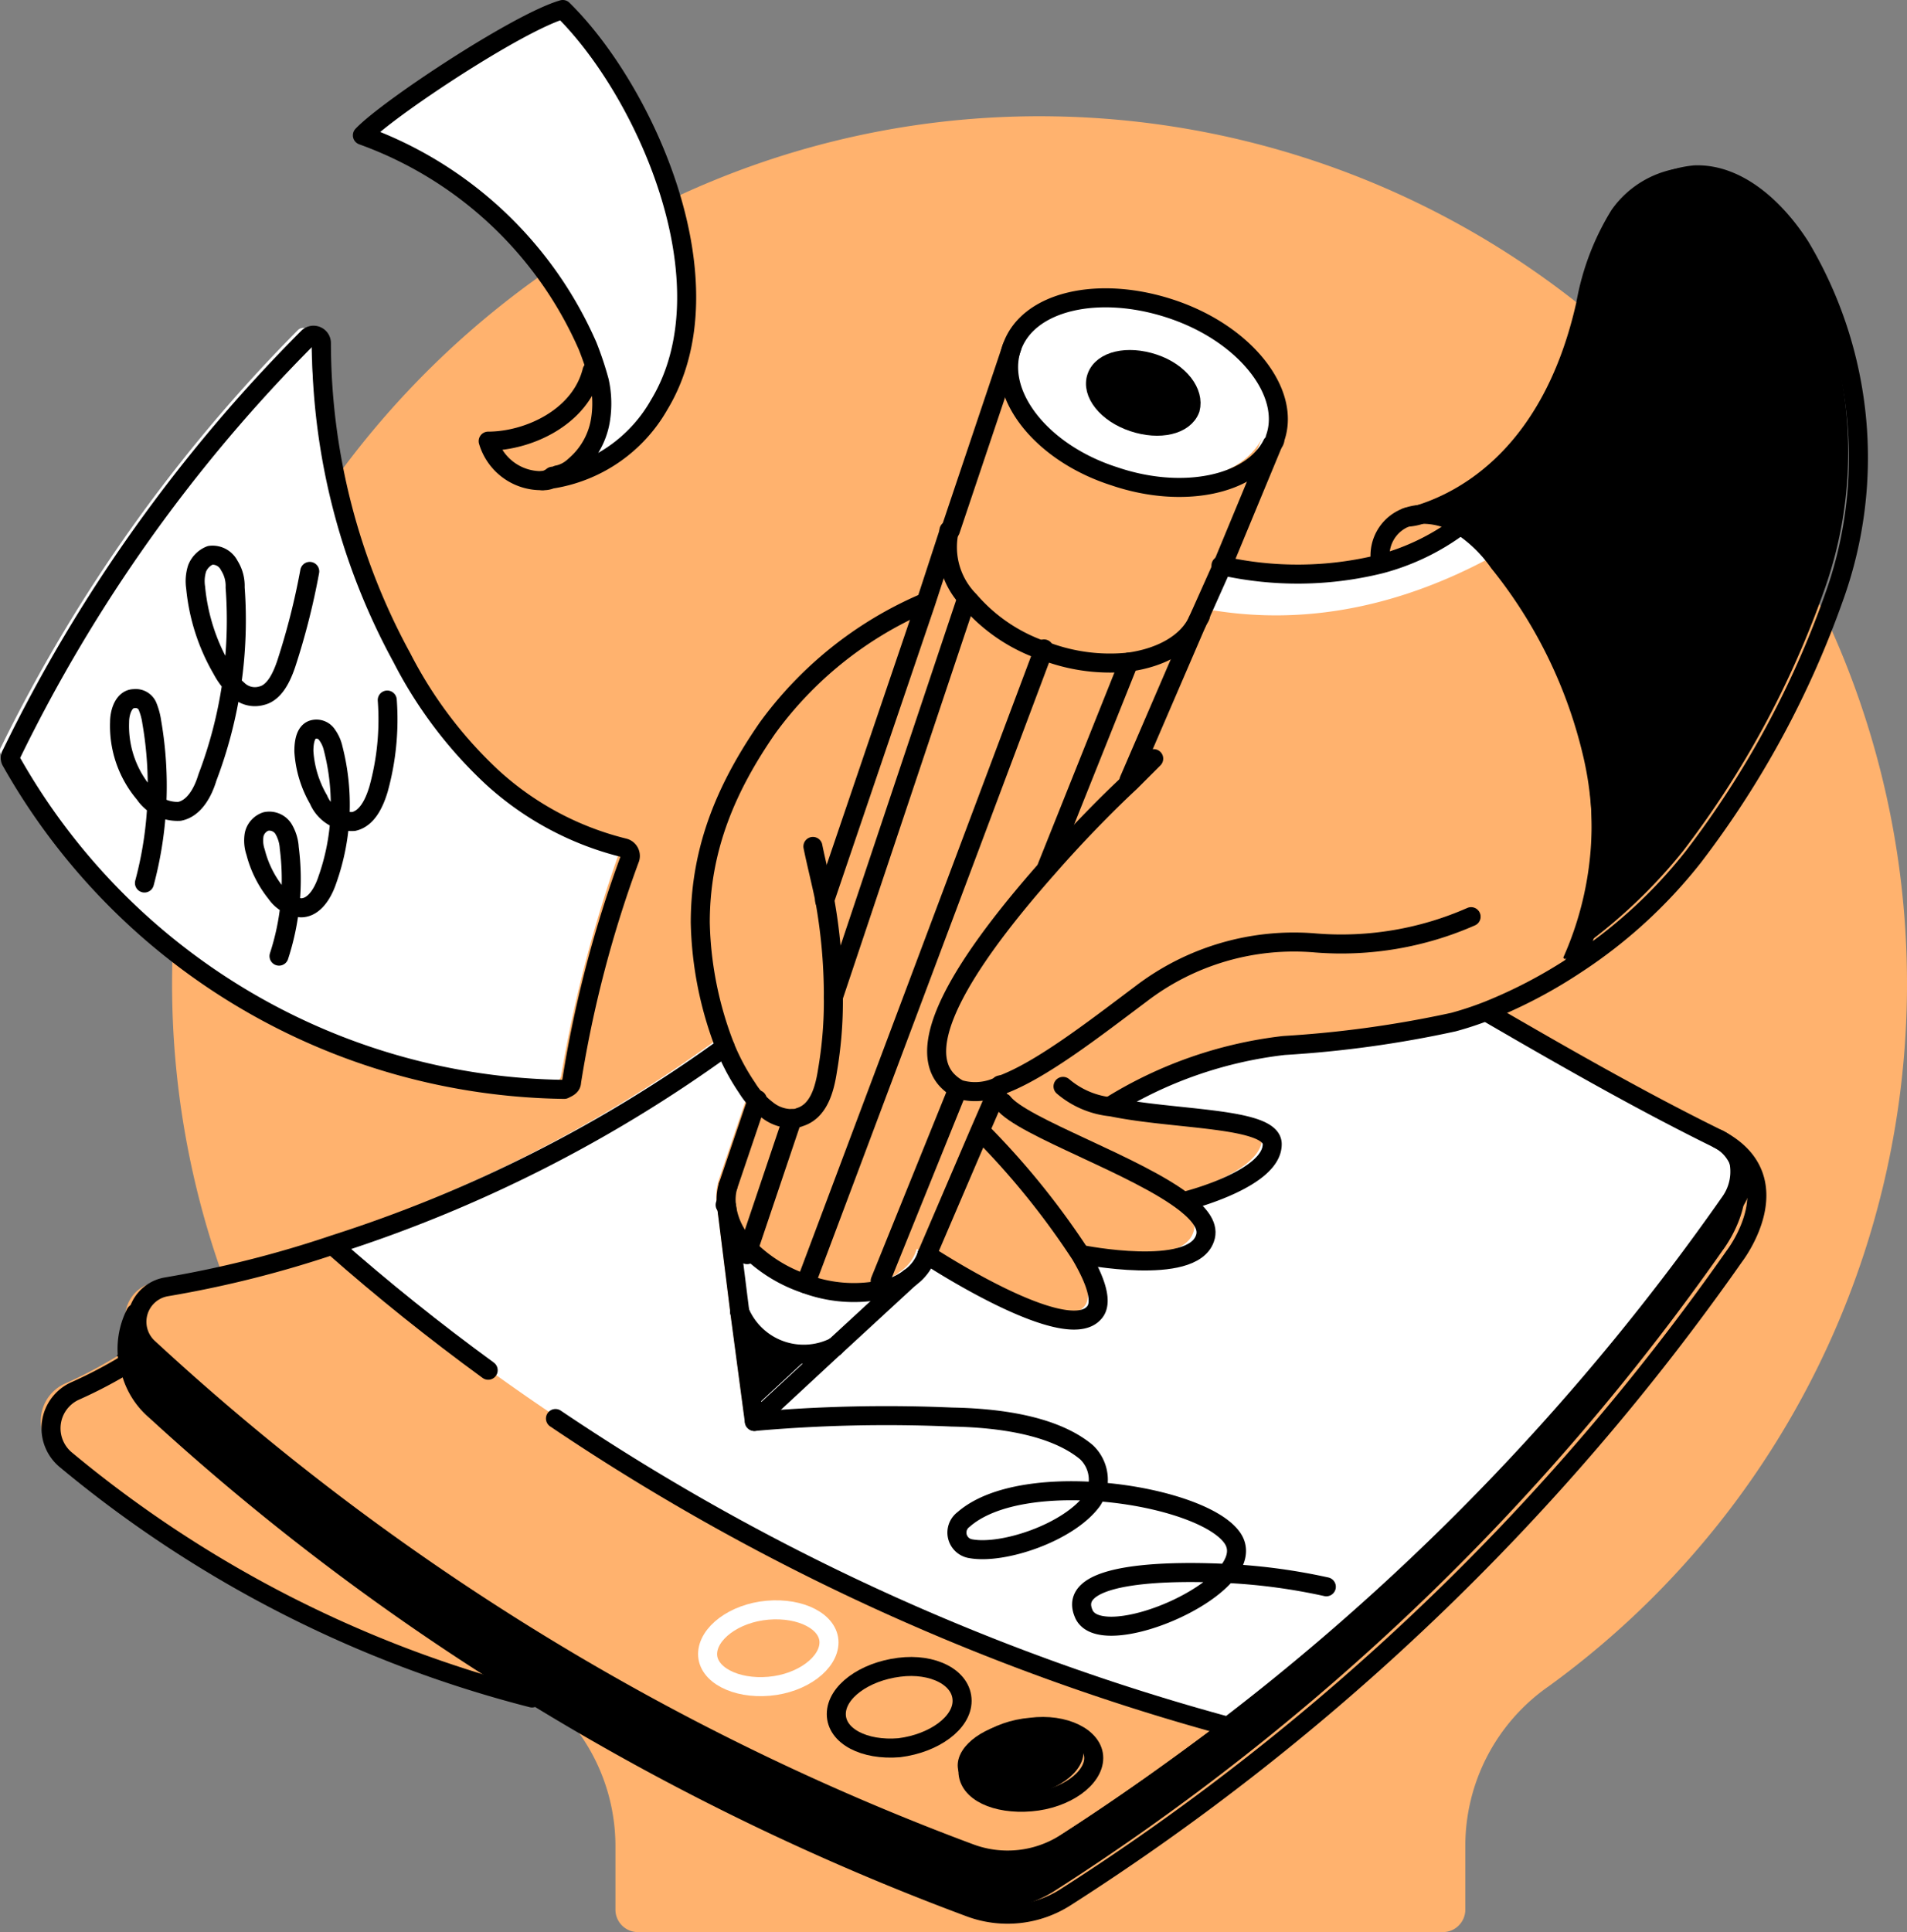 <svg xmlns="http://www.w3.org/2000/svg" width="122.21" height="123.78" viewBox="0 0 122.21 123.78">
  <rect x="0" y="0" width="122.21" height="123.78" fill="#808080" stroke="none"/>
  <g id="コンテンツマーケ_4" transform="translate(-3.895 -2.946)">
    <path id="Path_13568" data-name="Path 13568" d="M71.362,10.4C40.9,9.93,15.4,34.582,14.933,64.953a55.449,55.449,0,0,0,23.153,46.119,12.439,12.439,0,0,1,5.249,10.123v4.125a1.442,1.442,0,0,0,1.406,1.406H96.39A1.442,1.442,0,0,0,97.8,125.32v-4.125a12.453,12.453,0,0,1,5.343-10.217A55.581,55.581,0,0,0,71.362,10.4Z" fill="#ffb26e"/>
    <path id="Path_13569" data-name="Path 13569" d="M81.3,41.988c.656-1.593.562-1.312,1.219-2.906a19.52,19.52,0,0,0,14.81-2.156c1.594.937,1.406.188,2.531,1.5C93.953,41.706,87.673,43.112,81.3,41.988Z" fill="#fff"/>
    <path id="Path_13570" data-name="Path 13570" d="M49.8,79.857l.844,6.749.937,7.03,5.155-4.78L61.52,84.45a2.588,2.588,0,0,0,1.125-1.5s8.811,5.812,10.686,3.749c.656-.656.094-2.156-.844-3.749,0,0,7.03,1.406,7.874-1.031.281-.75-.281-1.5-1.219-2.25l.188-.187s5.531-1.406,5.437-3.656c-.094-1.687-6.28-1.5-10.311-2.343A26.885,26.885,0,0,1,85.517,69.64c3.656-.469,7.312-.562,10.873-1.5a21.1,21.1,0,0,0,2.25-.75v.094c4.687,2.718,9.748,5.624,14.717,8.061a2.76,2.76,0,0,1,1.031,4.031,151.715,151.715,0,0,1-32.152,33.558,144.273,144.273,0,0,1-57.554-30.84A88.659,88.659,0,0,0,49.709,69.64l.188-.094A14.14,14.14,0,0,0,51.3,72.171a5.2,5.2,0,0,0,.562.75l-1.875,5.531A3.643,3.643,0,0,0,49.8,79.857Z" fill="#fff"/>
    <path id="Path_13571" data-name="Path 13571" d="M37.055,110.884a154.872,154.872,0,0,1-23.9-18,5,5,0,0,1-1.5-2.156c-.094-.281-.187-.562-.281-.937.375-.281.844-.562,1.219-.844a161.129,161.129,0,0,0,52.586,32.339,7.094,7.094,0,0,0,6.28-.656c3.656-2.344,7.218-4.781,10.686-7.5a151.714,151.714,0,0,0,32.152-33.558,2.759,2.759,0,0,0-1.031-4.031c4.874,2.531,1.031,7.5,1.031,7.5A152.742,152.742,0,0,1,71.456,124.1a7.059,7.059,0,0,1-6.28.656A166.581,166.581,0,0,1,37.055,110.884Z"/>
    <path id="Path_13572" data-name="Path 13572" d="M78.768,22.584c4.687,1.594,7.593,5.343,6.562,8.249a.71.71,0,0,1-.187.375c-1.312,2.625-5.718,3.562-10.123,2.062-4.687-1.594-7.593-5.343-6.562-8.249C69.488,22.022,74.081,20.99,78.768,22.584Zm1.125,6.374c.375-1.031-.656-2.343-2.343-2.906s-3.281-.187-3.656.844.656,2.343,2.343,2.906S79.518,29.989,79.893,28.958Z" fill="#fff"/>
    <path id="Path_13573" data-name="Path 13573" d="M80.08,42.269c-.656,1.406-2.343,2.344-4.406,2.625a11.746,11.746,0,0,1-5.249-.656c-.094,0-.187-.094-.281-.094a10.941,10.941,0,0,1-4.687-3.187,4.876,4.876,0,0,1-1.312-4.406v-.094l3.937-11.623c-1.031,3,1.968,6.655,6.562,8.249,4.406,1.5,8.811.563,10.124-2.062l-3.281,7.686Z" fill="#ffb26e"/>
    <path id="Path_13574" data-name="Path 13574" d="M78.018,26.24c1.687.562,2.718,1.875,2.343,2.906s-1.968,1.406-3.656.844-2.718-1.875-2.343-2.906S76.33,25.677,78.018,26.24Z"/>
    <path id="Path_13575" data-name="Path 13575" d="M82.236,113.228c-3.468,2.624-7.03,5.155-10.686,7.5a7.059,7.059,0,0,1-6.28.657,159.549,159.549,0,0,1-52.586-32.34,2.27,2.27,0,0,1,1.125-3.937,82.209,82.209,0,0,0,10.78-2.625A147.46,147.46,0,0,0,82.236,113.228ZM69.3,118.008c2.25-.187,4.031-1.5,4.031-2.812s-1.781-2.25-4.031-1.968c-2.25.187-4.031,1.5-4.031,2.812S67.05,118.2,69.3,118.008Zm-8.343-3.562c2.25-.187,4.031-1.593,4.031-3s-1.875-2.344-4.031-2.156c-2.25.187-4.031,1.593-4.031,3C56.833,113.7,58.708,114.634,60.958,114.446ZM52.521,110.6c2.156-.188,3.843-1.5,3.843-2.812,0-1.406-1.781-2.344-3.937-2.062-2.156.187-3.843,1.5-3.843,2.812C48.678,109.947,50.459,110.79,52.521,110.6Z" fill="#ffb26e"/>
    <path id="Path_13576" data-name="Path 13576" d="M73.331,115.2c0,1.312-1.781,2.625-4.031,2.812s-4.031-.656-4.031-1.968,1.781-2.625,4.031-2.812C71.55,112.946,73.331,113.79,73.331,115.2Z"/>
    <path id="Path_13577" data-name="Path 13577" d="M51.3,82.576a10.1,10.1,0,0,0,3.656,2.25,9.916,9.916,0,0,0,4.874.375,7.833,7.833,0,0,0,1.781-.75l-4.781,4.406a4.311,4.311,0,0,1-3.562.188,4.609,4.609,0,0,1-2.531-2.437L49.9,79.857A4.069,4.069,0,0,0,51.3,82.576Z" fill="#fff"/>
    <path id="Path_13578" data-name="Path 13578" d="M56.833,88.856l-5.155,4.781-.937-7.03a4.445,4.445,0,0,0,6.093,2.25Z"/>
    <path id="Path_13579" data-name="Path 13579" d="M43.241,56.8a.533.533,0,0,1,.375.656A84.969,84.969,0,0,0,39.867,71.8a.5.5,0,0,1-.469.469,40.226,40.226,0,0,1-20.435-5.718,40.467,40.467,0,0,1-15-15.279.426.426,0,0,1,0-.469A101.3,101.3,0,0,1,22.994,24.084a.505.505,0,0,1,.844.375,44.375,44.375,0,0,0,5.156,20.153A27.286,27.286,0,0,0,34.805,52.3C37.148,54.267,40.242,56.236,43.241,56.8Z" fill="#fff"/>
    <path id="Path_13580" data-name="Path 13580" d="M37.055,110.884a1.3,1.3,0,0,1,.281.375A76.9,76.9,0,0,1,7.434,95.98a2.622,2.622,0,0,1,.656-4.406,29.287,29.287,0,0,0,3.375-1.781,1.808,1.808,0,0,0,.281.937,5,5,0,0,0,1.5,2.156A154.094,154.094,0,0,0,37.055,110.884Z" fill="#ffb26e"/>
    <path id="Path_13581" data-name="Path 13581" d="M55.99,57.173c.187.937.562,2.437.75,3.375a34.785,34.785,0,0,1,.562,6.28,26.332,26.332,0,0,1-.375,4.687c-.187,1.219-.562,2.625-1.781,3a1.189,1.189,0,0,1-.562.094,2.525,2.525,0,0,1-1.406-.469,6.06,6.06,0,0,1-.844-.75,5.2,5.2,0,0,1-.562-.75,14.144,14.144,0,0,1-1.406-2.625,23.2,23.2,0,0,1-1.594-7.968c0-4.874,1.781-8.811,4.312-12.467a24.256,24.256,0,0,1,9.936-7.968" fill="none" stroke="#000" stroke-linecap="round" stroke-linejoin="round" stroke-miterlimit="10" stroke-width="1.219"/>
    <path id="Path_13582" data-name="Path 13582" d="M64.707,37.02l-1.5,4.593L56.739,60.641" fill="none" stroke="#000" stroke-linecap="round" stroke-linejoin="round" stroke-miterlimit="10" stroke-width="1.219"/>
    <path id="Path_13583" data-name="Path 13583" d="M68.738,25.209,64.8,36.926" fill="none" stroke="#000" stroke-linecap="round" stroke-linejoin="round" stroke-miterlimit="10" stroke-width="1.219"/>
    <path id="Path_13584" data-name="Path 13584" d="M52.428,73.39l-1.875,5.53" fill="none" stroke="#000" stroke-linecap="round" stroke-linejoin="round" stroke-miterlimit="10" stroke-width="1.219"/>
    <path id="Path_13585" data-name="Path 13585" d="M85.423,31.489l-3.187,7.686-1.593,3.562L76.237,52.955" fill="none" stroke="#000" stroke-linecap="round" stroke-linejoin="round" stroke-miterlimit="10" stroke-width="1.219"/>
    <path id="Path_13586" data-name="Path 13586" d="M67.988,72.452l-.375.844-.937,2.156L63.3,83.326" fill="none" stroke="#000" stroke-linecap="round" stroke-linejoin="round" stroke-miterlimit="10" stroke-width="1.219"/>
    <path id="Path_13587" data-name="Path 13587" d="M68.738,25.209c1.031-3,5.624-4.031,10.311-2.437s7.593,5.343,6.562,8.249a.487.487,0,0,1-.187.375C84.11,34.02,79.7,34.957,75.3,33.458,70.612,31.958,67.707,28.208,68.738,25.209Z" fill="none" stroke="#000" stroke-linecap="round" stroke-linejoin="round" stroke-miterlimit="10" stroke-width="1.219"/>
    <path id="Path_13588" data-name="Path 13588" d="M80.174,29.146c-.375,1.031-1.968,1.406-3.656.844s-2.718-1.875-2.343-2.906,1.968-1.406,3.656-.844S80.455,28.115,80.174,29.146Z" fill="none" stroke="#000" stroke-linecap="round" stroke-linejoin="round" stroke-miterlimit="10" stroke-width="1.219"/>
    <path id="Path_13589" data-name="Path 13589" d="M80.83,42.363c0,.094-.094.187-.187.375-.656,1.406-2.343,2.343-4.406,2.625a11.745,11.745,0,0,1-5.249-.656c-.094,0-.187-.094-.281-.094a10.94,10.94,0,0,1-4.687-3.187,4.876,4.876,0,0,1-1.312-4.406v-.094" fill="none" stroke="#000" stroke-linecap="round" stroke-linejoin="round" stroke-miterlimit="10" stroke-width="1.219"/>
    <path id="Path_13590" data-name="Path 13590" d="M63.3,83.325a2.916,2.916,0,0,1-1.125,1.5,3.81,3.81,0,0,1-1.781.75,8.925,8.925,0,0,1-4.874-.375,9.351,9.351,0,0,1-3.656-2.25,4.519,4.519,0,0,1-1.406-2.718,3.12,3.12,0,0,1,.094-1.312" fill="none" stroke="#000" stroke-linecap="round" stroke-linejoin="round" stroke-miterlimit="10" stroke-width="1.219"/>
    <path id="Path_13591" data-name="Path 13591" d="M77.83,51.549l-1.5,1.5c-1.312,1.219-3.281,3.187-5.249,5.437C66.769,63.36,62.27,69.452,64.52,72.077a2.919,2.919,0,0,0,.844.656,3.576,3.576,0,0,0,2.718-.281c2.531-.937,5.905-3.562,8.905-5.812A16.138,16.138,0,0,1,88.235,63.36a20.645,20.645,0,0,0,9.936-1.687" fill="none" stroke="#000" stroke-linecap="round" stroke-linejoin="round" stroke-miterlimit="10" stroke-width="1.219"/>
    <path id="Path_13592" data-name="Path 13592" d="M82.142,39.175a22.139,22.139,0,0,0,10.217-.094,14.805,14.805,0,0,0,5.062-2.437" fill="none" stroke="#000" stroke-linecap="round" stroke-linejoin="round" stroke-miterlimit="10" stroke-width="1.219"/>
    <path id="Path_13593" data-name="Path 13593" d="M92.359,38.894a2.61,2.61,0,0,1,1.687-2.812,3.332,3.332,0,0,1,.937-.187,4.541,4.541,0,0,1,2.437.656,8.932,8.932,0,0,1,2.531,2.437,30.68,30.68,0,0,1,6,12.28,21.526,21.526,0,0,1-1.218,13.5" fill="none" stroke="#000" stroke-linecap="round" stroke-linejoin="round" stroke-miterlimit="10" stroke-width="1.219"/>
    <g id="Group_5613" data-name="Group 5613">
      <path id="Path_13594" data-name="Path 13594" d="M118.606,18.366a26.383,26.383,0,0,1,2.156,22.5,60.512,60.512,0,0,1-9,16.591,33.474,33.474,0,0,1-7.593,6.937l-.094-.094a20.885,20.885,0,0,0,1.219-13.5,30.679,30.679,0,0,0-6-12.279,8.932,8.932,0,0,0-2.531-2.437,3.847,3.847,0,0,0-2.437-.656c2.343-.656,8.342-3.093,10.592-13.123a16.77,16.77,0,0,1,2.25-5.905,6.443,6.443,0,0,1,4.687-2.718C114.762,13.679,117.106,16.023,118.606,18.366Z"/>
      <path id="Path_13595" data-name="Path 13595" d="M94.047,36.082a3.281,3.281,0,0,0,.937-.187c2.343-.656,8.343-3.093,10.592-13.123a16.77,16.77,0,0,1,2.25-5.905,6.443,6.443,0,0,1,4.687-2.718c2.812-.094,5.249,2.25,6.749,4.593a26.383,26.383,0,0,1,2.156,22.5,60.512,60.512,0,0,1-9,16.591,31.446,31.446,0,0,1-7.593,6.937,31.126,31.126,0,0,1-5.53,2.906,21.1,21.1,0,0,1-2.25.75,70.585,70.585,0,0,1-10.874,1.5,26.884,26.884,0,0,0-11.061,3.843" fill="none" stroke="#000" stroke-linecap="round" stroke-linejoin="round" stroke-miterlimit="10" stroke-width="1.219"/>
    </g>
    <path id="Path_13596" data-name="Path 13596" d="M57.4,89.231l4.781-4.406" fill="none" stroke="#000" stroke-linecap="round" stroke-linejoin="round" stroke-miterlimit="10" stroke-width="1.219"/>
    <path id="Path_13597" data-name="Path 13597" d="M51.3,86.981l.937,7.03,5.156-4.78" fill="none" stroke="#000" stroke-linecap="round" stroke-linejoin="round" stroke-miterlimit="10" stroke-width="1.219"/>
    <path id="Path_13598" data-name="Path 13598" d="M50.365,80.138l.094.094.844,6.749" fill="none" stroke="#000" stroke-linecap="round" stroke-linejoin="round" stroke-miterlimit="10" stroke-width="1.219"/>
    <path id="Path_13599" data-name="Path 13599" d="M63.3,83.326s8.811,5.812,10.686,3.749c.656-.656.094-2.156-.844-3.749a50.048,50.048,0,0,0-6.093-7.593" fill="none" stroke="#000" stroke-linecap="round" stroke-linejoin="round" stroke-miterlimit="10" stroke-width="1.219"/>
    <path id="Path_13600" data-name="Path 13600" d="M73.237,83.326s7.03,1.406,7.874-1.031c.281-.75-.281-1.5-1.219-2.25-3.093-2.437-10.5-4.874-11.717-6.468" fill="none" stroke="#000" stroke-linecap="round" stroke-linejoin="round" stroke-miterlimit="10" stroke-width="1.219"/>
    <path id="Path_13601" data-name="Path 13601" d="M79.986,79.857s5.531-1.406,5.437-3.656c-.094-1.687-6.28-1.5-10.311-2.343a5.6,5.6,0,0,1-3.093-1.312" fill="none" stroke="#000" stroke-linecap="round" stroke-linejoin="round" stroke-miterlimit="10" stroke-width="1.219"/>
    <path id="Path_13602" data-name="Path 13602" d="M99.3,67.859c4.687,2.718,9.749,5.624,14.717,8.061a2.76,2.76,0,0,1,1.031,4.031,153.873,153.873,0,0,1-32.152,33.558c-3.468,2.624-7.03,5.155-10.686,7.5a6.9,6.9,0,0,1-6.187.656A159.553,159.553,0,0,1,13.433,89.325a2.27,2.27,0,0,1,1.125-3.937,69.784,69.784,0,0,0,10.78-2.718A88.661,88.661,0,0,0,50.365,70.015" fill="none" stroke="#000" stroke-linecap="round" stroke-linejoin="round" stroke-miterlimit="10" stroke-width="1.219"/>
    <path id="Path_13603" data-name="Path 13603" d="M114.013,75.92c4.874,2.531,1.031,7.5,1.031,7.5a152.74,152.74,0,0,1-42.838,41.057,6.9,6.9,0,0,1-6.187.656A160.378,160.378,0,0,1,37.8,111.353a154.9,154.9,0,0,1-23.9-18A5,5,0,0,1,12.4,91.2c-.094-.281-.187-.562-.281-.937a5.027,5.027,0,0,1,.469-3.187" fill="none" stroke="#000" stroke-linecap="round" stroke-linejoin="round" stroke-miterlimit="10" stroke-width="1.219"/>
    <path id="Path_13604" data-name="Path 13604" d="M39.492,93.824A145.045,145.045,0,0,0,82.8,113.6" fill="none" stroke="#000" stroke-linecap="round" stroke-linejoin="round" stroke-miterlimit="10" stroke-width="1.219"/>
    <path id="Path_13605" data-name="Path 13605" d="M25.244,82.763c3.187,2.812,6.468,5.437,9.936,7.968" fill="none" stroke="#000" stroke-linecap="round" stroke-linejoin="round" stroke-miterlimit="10" stroke-width="1.219"/>
    <path id="Path_13606" data-name="Path 13606" d="M40.523,72.265a75.082,75.082,0,0,1,3.749-14.342.533.533,0,0,0-.375-.656,19.421,19.421,0,0,1-8.436-4.5,27.715,27.715,0,0,1-5.812-7.686,42.122,42.122,0,0,1-5.156-20.153.505.505,0,0,0-.844-.375A99.206,99.206,0,0,0,4.622,51.268a.426.426,0,0,0,0,.469,41.312,41.312,0,0,0,35.432,21C40.242,72.64,40.523,72.546,40.523,72.265Z" fill="none" stroke="#000" stroke-linecap="round" stroke-linejoin="round" stroke-miterlimit="10" stroke-width="1.219"/>
    <path id="Path_13607" data-name="Path 13607" d="M51.3,86.981a4.445,4.445,0,0,0,6.093,2.25" fill="none" stroke="#000" stroke-linecap="round" stroke-linejoin="round" stroke-miterlimit="10" stroke-width="1.219"/>
    <path id="Path_13608" data-name="Path 13608" d="M73.987,115.571c0,1.312-1.781,2.625-4.031,2.812s-4.031-.656-4.031-1.968,1.781-2.625,4.031-2.813C72.112,113.321,73.987,114.259,73.987,115.571Z" fill="none" stroke="#000" stroke-linecap="round" stroke-linejoin="round" stroke-miterlimit="10" stroke-width="1.219"/>
    <path id="Path_13609" data-name="Path 13609" d="M65.551,111.915c0,1.406-1.781,2.719-4.031,3-2.25.187-4.031-.75-4.031-2.156s1.781-2.718,4.031-3C63.676,109.478,65.551,110.415,65.551,111.915Z" fill="none" stroke="#000" stroke-linecap="round" stroke-linejoin="round" stroke-miterlimit="10" stroke-width="1.219"/>
    <path id="Path_13610" data-name="Path 13610" d="M57.021,108.166c0,1.312-1.687,2.624-3.843,2.812s-3.937-.75-3.937-2.062,1.687-2.625,3.843-2.812S57.021,106.853,57.021,108.166Z" fill="none" stroke="#fff" stroke-linecap="round" stroke-linejoin="round" stroke-miterlimit="10" stroke-width="1.219"/>
    <path id="Path_13611" data-name="Path 13611" d="M37.617,111.259l.094.094a1.291,1.291,0,0,1,.281.375A76.271,76.271,0,0,1,8.09,96.449a2.622,2.622,0,0,1,.656-4.406,29.309,29.309,0,0,0,3.375-1.781c.375-.281.844-.562,1.219-.844" fill="none" stroke="#000" stroke-linecap="round" stroke-linejoin="round" stroke-miterlimit="10" stroke-width="1.219"/>
    <path id="Path_13612" data-name="Path 13612" d="M70.8,44.519,55.521,85.2" fill="none" stroke="#000" stroke-linecap="round" stroke-linejoin="round" stroke-miterlimit="10" stroke-width="1.219"/>
    <path id="Path_13613" data-name="Path 13613" d="M51.771,83.326l.094-.375,2.812-8.342" fill="none" stroke="#000" stroke-linecap="round" stroke-linejoin="round" stroke-miterlimit="10" stroke-width="1.219"/>
    <path id="Path_13614" data-name="Path 13614" d="M65.738,41.613,57.3,66.828" fill="none" stroke="#000" stroke-linecap="round" stroke-linejoin="round" stroke-miterlimit="10" stroke-width="1.219"/>
    <path id="Path_13615" data-name="Path 13615" d="M65.269,72.733,60.3,85.013" fill="none" stroke="#000" stroke-linecap="round" stroke-linejoin="round" stroke-miterlimit="10" stroke-width="1.219"/>
    <path id="Path_13616" data-name="Path 13616" d="M76.237,45.362,70.987,58.485" fill="none" stroke="#000" stroke-linecap="round" stroke-linejoin="round" stroke-miterlimit="10" stroke-width="1.219"/>
    <path id="Path_13617" data-name="Path 13617" d="M13.152,59.516a23.983,23.983,0,0,0,.469-10.311,4.224,4.224,0,0,0-.281-1.031.82.82,0,0,0-.844-.469c-.656,0-.937.844-.937,1.5A6.7,6.7,0,0,0,13.152,53.8a2.558,2.558,0,0,0,2.25,1.125c.937-.187,1.5-1.219,1.781-2.156a28.377,28.377,0,0,0,1.781-12.186,2.441,2.441,0,0,0-.375-1.406,1.2,1.2,0,0,0-1.219-.656,1.491,1.491,0,0,0-.844.844,2.7,2.7,0,0,0-.094,1.219,12.817,12.817,0,0,0,1.687,5.249,4.557,4.557,0,0,0,1.031,1.312,1.557,1.557,0,0,0,1.5.375c.844-.187,1.312-1.219,1.594-2.062a45.446,45.446,0,0,0,1.5-5.905" fill="none" stroke="#000" stroke-linecap="round" stroke-linejoin="round" stroke-miterlimit="10" stroke-width="1.219"/>
    <path id="Path_13618" data-name="Path 13618" d="M21.776,64.2a15.824,15.824,0,0,0,.656-6.937,2.659,2.659,0,0,0-.375-1.219,1.075,1.075,0,0,0-1.125-.469,1.144,1.144,0,0,0-.75.844,2.309,2.309,0,0,0,.094,1.125,6.927,6.927,0,0,0,1.312,2.625,2.187,2.187,0,0,0,1.594.937c.844,0,1.406-.937,1.687-1.781a14.417,14.417,0,0,0,.375-8.436,2.317,2.317,0,0,0-.375-.844.816.816,0,0,0-.844-.375c-.562.094-.656.844-.656,1.406a7.02,7.02,0,0,0,.937,3.093,2.3,2.3,0,0,0,2.25,1.406c.844-.187,1.312-1.125,1.594-2.062a16.74,16.74,0,0,0,.562-5.718" fill="none" stroke="#000" stroke-linecap="round" stroke-linejoin="round" stroke-miterlimit="10" stroke-width="1.219"/>
    <path id="Path_13619" data-name="Path 13619" d="M52.24,94.011a96.18,96.18,0,0,1,12.654-.281c5.156.094,7.5,1.312,8.624,2.25a2.438,2.438,0,0,1,.375,3.093c-1.5,2.062-5.718,3.469-7.78,3.094a1.045,1.045,0,0,1-.469-1.875c3.843-3.375,15.373-1.594,17.248,1.218,1.968,3-8.53,7.5-9.561,4.781-1.125-2.718,5.905-2.718,9.374-2.531a38.119,38.119,0,0,1,6.187.844" fill="none" stroke="#000" stroke-linecap="round" stroke-linejoin="round" stroke-miterlimit="10" stroke-width="1.219"/>
    <path id="Path_13620" data-name="Path 13620" d="M38.648,33.739a3.53,3.53,0,0,1-3.468-2.531c2.531,0,5.905-1.5,6.655-4.5.656.188,1.312.75,2.062,1.031.094.562.188,1.312.281,1.969" fill="#ffb26e"/>
    <path id="Path_13621" data-name="Path 13621" d="M38.648,33.739a3.53,3.53,0,0,1-3.468-2.531c2.531,0,5.905-1.5,6.655-4.5.656.188,1.312.75,2.062,1.031.094.562.188,1.312.281,1.969" fill="none" stroke="#000" stroke-linecap="round" stroke-linejoin="round" stroke-miterlimit="10" stroke-width="1.219"/>
    <path id="Path_13622" data-name="Path 13622" d="M39.867,3.274C45.116,8.336,50.74,20.8,46.147,28.583a9.441,9.441,0,0,1-6.936,4.781.709.709,0,0,0,.375-.094,2.234,2.234,0,0,0,1.031-.562A4.853,4.853,0,0,0,42.3,29.614a9.826,9.826,0,0,0-.094-2.343,15.828,15.828,0,0,0-.75-2.25,24.985,24.985,0,0,0-14.436-13.5C28.618,9.648,36.961,4.118,39.867,3.274Z" fill="#fff"/>
    <path id="Path_13623" data-name="Path 13623" d="M38.648,33.739a1.188,1.188,0,0,0,.562-.094,9.628,9.628,0,0,0,6.937-4.781c4.687-7.78-.937-20.153-6.187-25.309C37.055,4.4,28.712,9.93,27.119,11.617a24.985,24.985,0,0,1,14.435,13.5,21.1,21.1,0,0,1,.75,2.25,6.576,6.576,0,0,1,.094,2.343A4.853,4.853,0,0,1,40.71,32.8a2.234,2.234,0,0,1-1.031.562c-.094,0-.187.094-.375.094A1.247,1.247,0,0,1,38.648,33.739Z" fill="none" stroke="#000" stroke-linecap="round" stroke-linejoin="round" stroke-miterlimit="10" stroke-width="1.219"/>
  </g>
</svg>
